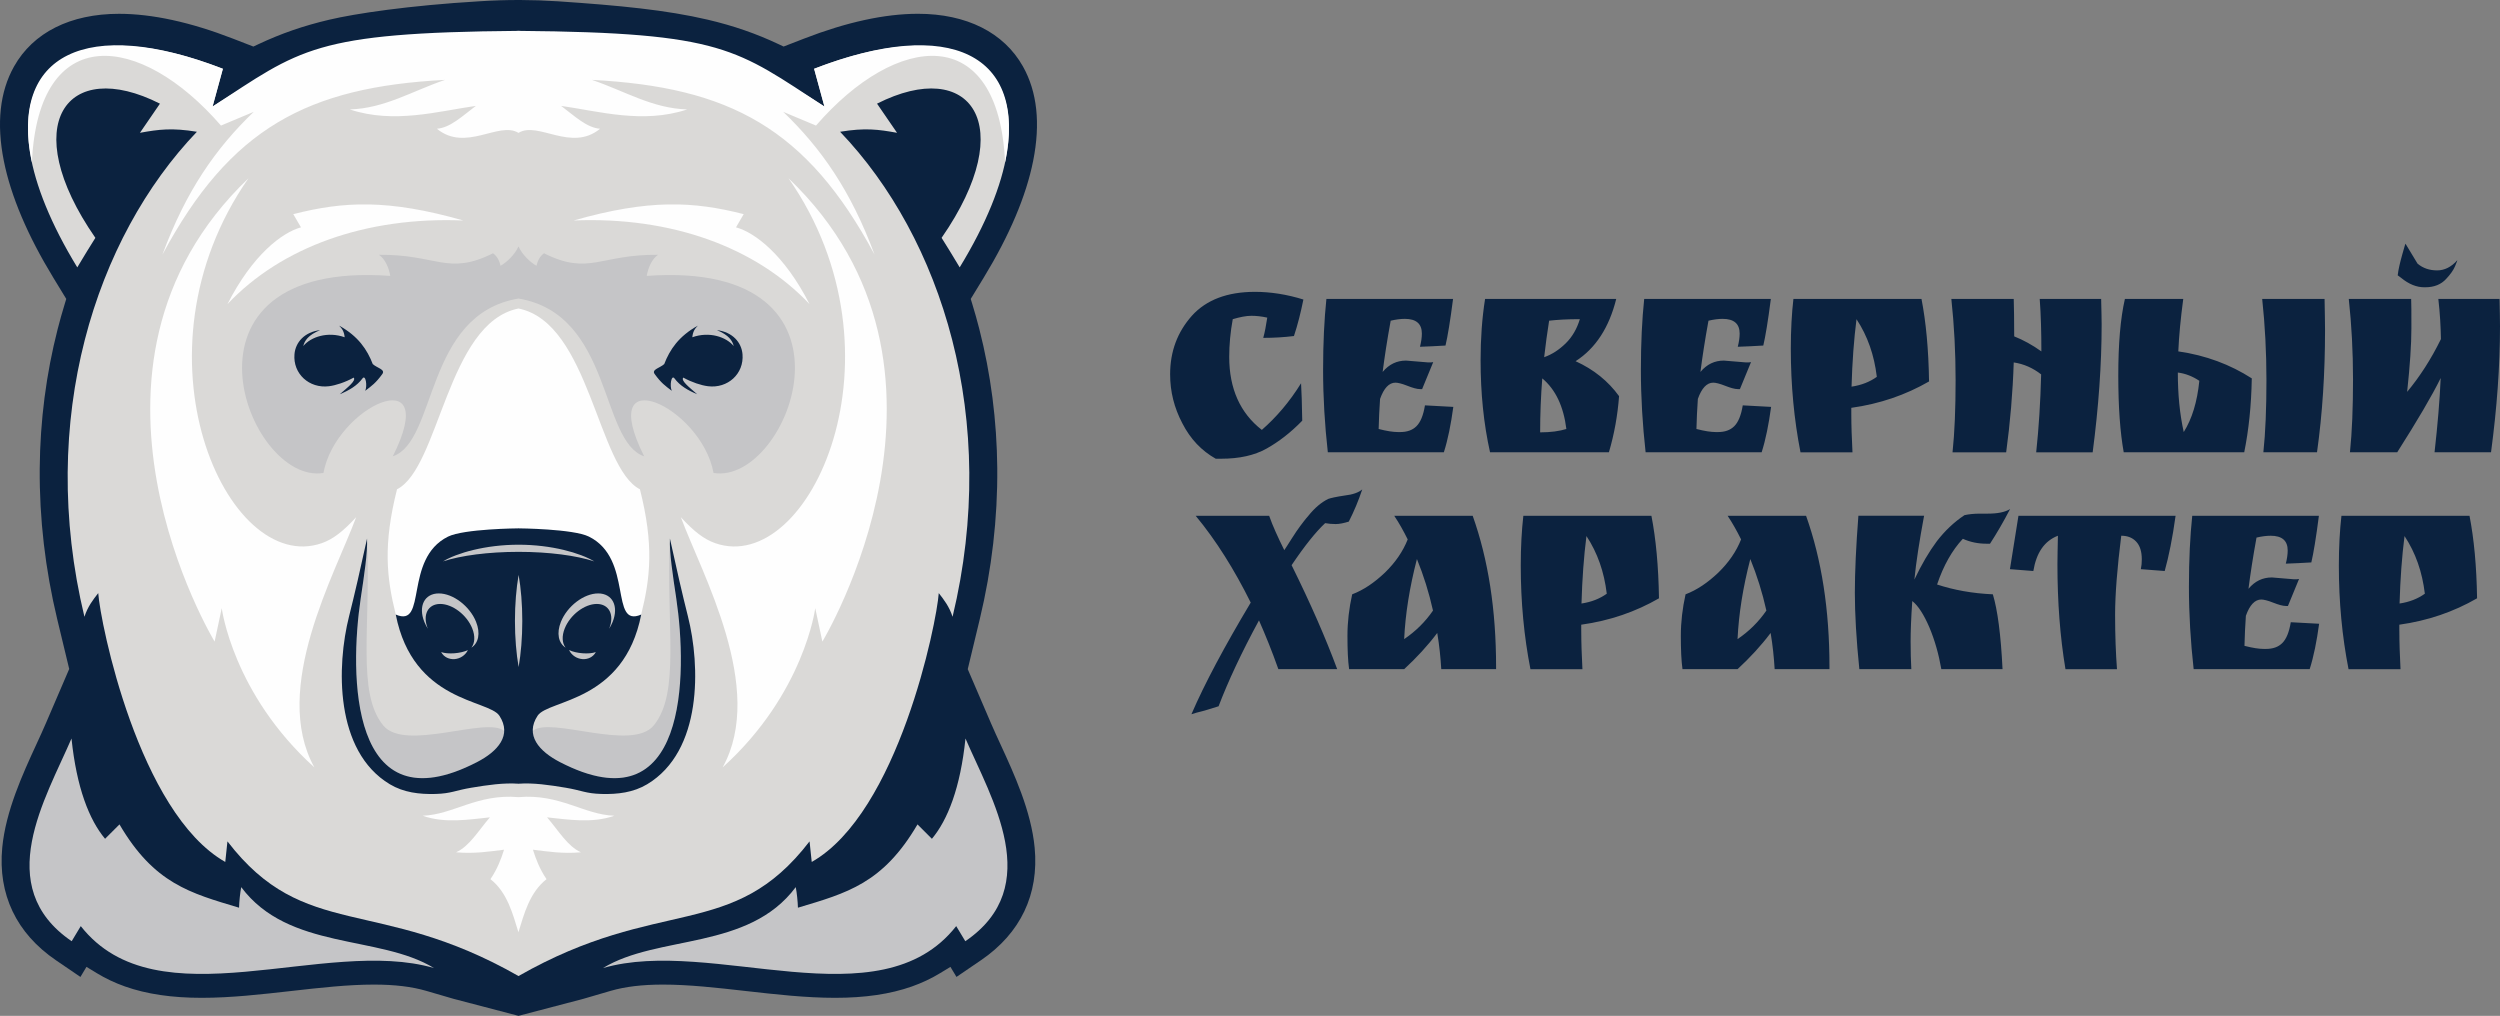 <?xml version="1.0" encoding="UTF-8"?> <svg xmlns="http://www.w3.org/2000/svg" xmlns:xlink="http://www.w3.org/1999/xlink" version="1.1" id="Слой_1" x="0px" y="0px" viewBox="0 0 1765.39 717.34" style="enable-background:new 0 0 1765.39 717.34;" xml:space="preserve"><rect x="0" y="0" width="1765.39" height="717.34" fill="#808080" stroke="none"/> <style type="text/css"> .st0{fill:#0B223F;} .st1{fill:#FFFFFF;} .st2{fill:#C9005A;} .st3{fill-rule:evenodd;clip-rule:evenodd;fill:#232E43;} .st4{fill:#232E43;} .st5{fill:#EBECEC;} .st6{fill-rule:evenodd;clip-rule:evenodd;fill:#D9DADA;} .st7{fill-rule:evenodd;clip-rule:evenodd;fill:#FEFEFE;} .st8{fill-rule:evenodd;clip-rule:evenodd;fill:#C5C6C6;} .st9{fill-rule:evenodd;clip-rule:evenodd;fill:#B2B3B3;} .st10{clip-path:url(#SVGID_00000019643772993783884100000016398503792413537968_);fill-rule:evenodd;clip-rule:evenodd;fill:#0A2240;} .st11{clip-path:url(#SVGID_00000019643772993783884100000016398503792413537968_);fill-rule:evenodd;clip-rule:evenodd;fill:#D9D8D6;} .st12{clip-path:url(#SVGID_00000019643772993783884100000016398503792413537968_);fill-rule:evenodd;clip-rule:evenodd;fill:#FBFDFE;} .st13{clip-path:url(#SVGID_00000019643772993783884100000016398503792413537968_);fill:#FBFDFE;} .st14{clip-path:url(#SVGID_00000019643772993783884100000016398503792413537968_);fill-rule:evenodd;clip-rule:evenodd;fill:#C1C5C8;} .st15{clip-path:url(#SVGID_00000019643772993783884100000016398503792413537968_);fill:#050007;} .st16{clip-path:url(#SVGID_00000019643772993783884100000016398503792413537968_);fill:none;stroke:#050007;stroke-width:3.261;stroke-miterlimit:22.926;} .st17{clip-path:url(#SVGID_00000019643772993783884100000016398503792413537968_);fill-rule:evenodd;clip-rule:evenodd;fill:#050007;} .st18{clip-path:url(#SVGID_00000019643772993783884100000016398503792413537968_);fill:none;stroke:#1D1D1B;stroke-width:1.065;stroke-miterlimit:22.926;} .st19{fill:#0B2240;} .st20{fill-rule:evenodd;clip-rule:evenodd;fill:#DAD9D7;} .st21{fill-rule:evenodd;clip-rule:evenodd;fill:#C5C5C7;} .st22{fill-rule:evenodd;clip-rule:evenodd;fill:#0B223F;} .st23{fill-rule:evenodd;clip-rule:evenodd;fill:#FFFFFF;} .st24{fill:#DAD9D7;} .st25{fill:#C5C5C7;} .st26{fill:#FBFDFE;} .st27{fill:#373C41;} .st28{fill:#A7E600;} .st29{fill:#CCFF00;} .st30{fill:url(#SVGID_00000167359047874665123700000015057108691580864407_);} .st31{fill:url(#SVGID_00000050652909015001099930000011154300008625567414_);} .st32{fill:#00FFFF;} .st33{fill-rule:evenodd;clip-rule:evenodd;fill:#619FC9;} .st34{clip-path:url(#SVGID_00000040557380258768993570000002658863533757487019_);} .st35{fill-rule:evenodd;clip-rule:evenodd;fill:#D25344;} .st36{fill-rule:evenodd;clip-rule:evenodd;fill:#374D78;} .st37{fill:#374D78;} .st38{fill-rule:evenodd;clip-rule:evenodd;fill:#FFF244;} .st39{fill:none;} .st40{fill:#FCFDFE;} </style> <g> <g> <g> <g> <g> <path class="st0" d="M706.56,525.75l-0.04-0.09c-2.42-5.25-4.7-10.21-6.69-14.84l-16.45-38.28l8.48-35.25 c8.5-35.35,12.67-71.22,12.37-106.61c-0.28-33.53-4.55-66.63-12.69-98.38c-1.51-5.89-3.17-11.8-4.94-17.57l-1.11-3.64 l9.08-14.88c18.27-29.95,30.05-57.75,35.01-82.63c5.26-26.33,2.84-48.74-7.19-66.61c-13.48-24-39.81-37.22-74.15-37.23 c0,0-0.01,0-0.01,0c-23.39,0-50.44,5.9-80.44,17.53l-14.43,5.6l-3.29-1.55c-16.07-7.59-32.07-13.13-50.36-17.43 C470.68,7.08,437.68,3.87,393.83,0.91c-8.78-0.58-17.7-0.88-26.51-0.91c-9.58-0.02-19.31,0.28-28.89,0.91 c-50.1,3.01-87.52,8.68-105.85,12.99c-18.29,4.3-34.29,9.83-50.36,17.43l-3.29,1.55l-14.43-5.6 C134.51,15.65,107.45,9.75,84.06,9.75c0,0-0.01,0-0.01,0c-34.34,0-60.68,13.22-74.15,37.22C-0.13,64.83-2.56,87.25,2.7,113.58 c4.97,24.88,16.75,52.68,35.02,82.63l9.07,14.88l-1.11,3.64c-1.77,5.77-3.43,11.68-4.94,17.57 c-8.14,31.74-12.41,64.85-12.69,98.38c-0.29,35.39,3.87,71.25,12.37,106.61l8.45,35.11l-16.51,38.42 c-1.99,4.64-4.28,9.62-6.71,14.89c-9.63,20.93-21.59,46.92-24.06,72.82c-3.15,33,9.97,60.52,37.93,79.57l17.27,11.77l4.27-7.11 l7.27,4.43c6.16,3.75,12.88,6.92,19.96,9.42c15.29,5.39,33.02,8.01,54.2,8.01c20.6,0,42.15-2.44,62.98-4.8 c20.68-2.34,40.19-4.55,58.58-4.55c14.66,0,26.74,1.45,36.94,4.43l19.32,5.64l45.83,12l45.75-12l19.32-5.64 c10.2-2.98,22.29-4.43,36.94-4.43c18.38,0,37.9,2.21,58.56,4.55c20.85,2.36,42.39,4.8,63,4.8c21.18,0,38.91-2.62,54.2-8.01 c7.08-2.5,13.8-5.66,19.96-9.42l7.27-4.43l4.27,7.1l17.27-11.77c27.96-19.05,41.08-46.56,37.93-79.57 C728.13,572.63,716.17,546.63,706.56,525.75z"></path> </g> <path class="st20" d="M633.45,93.78l-14.13-20.59c65.91-33.34,101.19,14.62,45.59,94.76c4.84,7.8,6.46,10.23,12.78,20.85 C752.78,65.68,700.87-0.28,574.92,48.57l7.27,26.64c-62.24-40.53-97.77-46.23-216-53.4v-0.01c-0.02,0-0.03,0-0.05,0 c-0.02,0-0.03,0-0.05,0v0.01c-118.23,7.16-153.76,12.87-216,53.4l7.27-26.64C31.4-0.28-20.51,65.68,54.57,188.81 c6.32-10.63,7.94-13.05,12.78-20.85c-55.6-80.14-20.32-128.1,45.59-94.76L98.82,93.78c13.32-2.42,22.61-3.63,40.22-0.73 c-71.68,74.9-112.98,203.02-79.42,342.49c2.36-7.27,6.12-12.08,9.75-16.72c1.4,20.94,28.53,155.11,89.7,189.85l1.54-14.53 c54.48,70.91,105.66,38.07,205.53,95.1v0c0,0,0,0,0,0c0,0,0,0,0,0v0c99.87-57.03,151.05-24.19,205.53-95.1l1.54,14.53 c61.17-34.74,88.3-168.9,89.7-189.85c3.63,4.64,7.39,9.45,9.75,16.72c33.55-139.47-7.75-267.59-79.42-342.49 C610.85,90.15,620.13,91.36,633.45,93.78z"></path> <path class="st7" d="M451.89,345.51c-30.06-15.27-35.34-117.48-85.75-127.66v0c0,0,0,0-0.01,0c0,0,0,0-0.01,0v0 c-50.41,10.19-55.68,112.4-85.75,127.66c-9.93,39.24-7.38,62.4-0.9,88.45c51.16,51.41,86.1-59.08,86.65-60.85 c0.56,1.77,35.49,112.26,86.65,60.85C459.26,407.91,461.82,384.75,451.89,345.51z"></path> <path class="st7" d="M433.78,576.04c-21.61-0.76-38.4-15.66-67.64-13.13l0,0.12c0-0.07,0-0.12,0-0.12 c-29.24-2.53-46.05,12.37-67.66,13.13c15.66,5.59,32.9,2.62,47.46,1.14c-8.14,9.44-14.47,20.48-23.88,24.66 c12.68,1.21,24.08-0.62,33.87-1.81c-2.18,6.95-4.82,13.72-9.59,20.8c12.03,9.44,15.78,24.76,19.75,37.46 c3.97-12.7,7.81-28.02,19.84-37.46c-4.77-7.07-7.4-13.85-9.59-20.8c9.79,1.19,21.18,3.03,33.87,1.81 c-9.41-4.18-15.74-15.21-23.88-24.66C400.89,578.66,418.13,581.62,433.78,576.04z"></path> <path class="st21" d="M456.7,194.83c1.01-5.89,3.71-12.03,7.99-14.9c-40.92-0.46-48.67,14.93-80.53-1.09 c-2.87,2-4.59,5.4-5.33,8.84c-4-2.21-9.99-7.59-12.69-13.68c-2.7,6.09-8.69,11.47-12.69,13.68c-0.73-3.44-2.45-6.84-5.33-8.84 c-31.86,16.02-39.61,0.63-80.53,1.09c4.28,2.87,6.98,9,7.99,14.9C113.38,183.1,174.66,342.97,228.4,333.98 c8.66-47.12,83.98-81.36,48.99-11.75c31.37-10.56,22.34-100.26,88.75-111.42c66.41,11.16,57.38,100.86,88.75,111.42 c-35-69.61,40.33-35.37,48.99,11.75C557.61,342.97,618.88,183.1,456.7,194.83z"></path> <g> <path class="st22" d="M524.33,250.16c-0.7-8.42-7.02-15.68-18.09-17.06c8.55,3.59,10.95,7.56,11.87,11.26 c-5.33-6.44-17.18-10.48-29.22-6.21c0.38-4.07,1.84-6.14,3.91-8.2c-13.59,7.53-19.84,17.02-23.74,27.13 c-2.91,2.74-9.13,3.79-6.78,7.02c4.62,6.38,7.43,8.32,12.11,11.87c-1.64-3.42-0.32-11.79,1.94-8.72 c3.76,5.11,9.4,8.4,15.99,11.14c-5.96-5.2-11.67-9.64-9.81-11.75c6,3.34,12.72,5.51,17.46,6.1 C513.87,274.47,525.48,263.97,524.33,250.16z"></path> <path class="st22" d="M263.21,257.08c-3.9-10.11-10.14-19.6-23.74-27.13c2.07,2.07,3.54,4.14,3.91,8.2 c-12.04-4.27-23.89-0.24-29.22,6.21c0.92-3.71,3.32-7.68,11.87-11.26c-11.07,1.38-17.39,8.64-18.09,17.06 c-1.15,13.81,10.46,24.31,24.36,22.58c4.74-0.59,11.47-2.76,17.46-6.1c1.86,2.11-3.85,6.55-9.81,11.75 c6.58-2.74,12.23-6.03,15.99-11.14c2.26-3.07,3.58,5.3,1.94,8.72c4.68-3.55,7.49-5.49,12.11-11.87 C272.34,260.86,266.12,259.82,263.21,257.08z"></path> </g> <g> <path class="st7" d="M556.82,125.9c86.53,124.21,15.22,280.8-51.63,257.71c-8.13-2.81-15.18-8.37-24.4-18.37 c14.75,39.94,60.29,120.92,29.53,176.63c57.65-52.1,65.37-112.41,65.37-112.41l5.04,23.6 C580.72,453.06,697.46,260.42,556.82,125.9z"></path> <path class="st7" d="M227.08,383.61c-66.85,23.08-138.16-133.5-51.63-257.71c-140.64,134.52-23.9,327.16-23.9,327.16l5.04-23.6 c0,0,7.72,60.3,65.37,112.41c-30.76-55.71,14.78-136.69,29.53-176.63C242.26,375.24,235.21,380.8,227.08,383.61z"></path> </g> <g> <path class="st7" d="M519.74,160.53c1.81-3.1,3.61-6.2,5.42-9.31c-35.6-9.11-66.98-10.65-120.02,4.46 c68.71-2.82,128.42,18.73,166.5,59.05C553.87,179.86,533.05,164.19,519.74,160.53z"></path> <path class="st7" d="M207.11,151.23c1.81,3.1,3.61,6.2,5.42,9.31c-13.31,3.66-34.13,19.32-51.9,54.2 c38.08-40.32,97.79-61.87,166.5-59.05C274.1,140.57,242.71,142.12,207.11,151.23z"></path> </g> <path class="st7" d="M574.88,48.57l7.27,26.64c-62.23-40.52-70.83-52.2-215.97-53.41v0c-0.02,0-0.03,0-0.05,0 c-0.01,0-0.02,0-0.03,0v0c-145.15,1.21-153.75,12.89-215.97,53.41l7.27-26.64C61.24,11.28,6.55,38.29,22.52,114.62 c4.62-99.68,76.59-91.66,133.52-25.95l23.14-9.69c-26.91,25.84-47.9,55.98-64.47,100.78c47.92-89.4,102.6-118.27,199.53-123.35 c-23.58,8.07-42.55,20.07-67.2,20.88c31.15,10.39,62.65,1.2,88.99-2.51c-9.44,7.08-17.91,15.37-27.5,16.15 c20.36,16.74,43.86-5.62,57.6,2.91c0,0,0,0,0,0c0,0,0,0,0,0c0,0,0,0,0,0c0,0,0,0,0,0c13.74-8.54,37.24,13.83,57.6-2.91 c-9.58-0.78-18.06-9.07-27.5-16.15c26.34,3.72,57.83,12.9,88.99,2.51c-24.66-0.81-43.62-12.81-67.2-20.88 c96.92,5.08,151.61,33.95,199.53,123.35c-16.57-44.8-37.56-74.94-64.47-100.78l23.14,9.69c56.93-65.71,128.9-73.73,133.52,25.95 C725.72,38.3,671.03,11.28,574.88,48.57z"></path> <g> <path class="st21" d="M478.72,431.41c-2.34-16.49-4.84-31.69-5.52-43.23c-0.02-0.4-0.04-0.79-0.06-1.18l-0.03-0.76 c-0.02-0.58-0.04-1.15-0.06-1.71l-0.01-0.32c-0.01-0.65-0.02-1.28-0.02-1.9l0-0.05l0,0l0-0.04c0-0.65,0.02-1.29,0.04-1.91 l0-0.04c-2.78,62.09,7.49,108.6-11.33,131.89c-15.36,19.01-73.21-6.59-85.52,3.98c0.04,1.28,0.24,2.54,0.59,3.77 c0.41,1.42,1.01,2.79,1.79,4.13c3.23,5.52,9.42,10.28,16.8,14.09C480.85,582.36,485.3,487.05,478.72,431.41z"></path> <path class="st21" d="M270.54,512.18c-18.82-23.29-8.54-69.8-11.33-131.89l0,0.04c0.02,0.62,0.04,1.25,0.04,1.91l0,0.04l0,0 l0,0.05c0,0.62,0,1.25-0.02,1.9l-0.01,0.32c-0.01,0.56-0.03,1.13-0.06,1.71l-0.04,0.76c-0.02,0.39-0.04,0.78-0.06,1.18 c-0.68,11.54-3.18,26.74-5.52,43.23c-6.58,55.65-2.14,150.96,83.32,106.75c7.38-3.82,13.58-8.58,16.8-14.09 c0.78-1.33,1.38-2.71,1.79-4.13c0.35-1.23,0.55-2.49,0.59-3.77C343.74,505.58,285.9,531.18,270.54,512.18z"></path> </g> <path class="st22" d="M485.76,435.16c-3.86-15.27-7.99-33.33-12.7-54.87c-0.38,10.27,1.93,25.29,4.47,42.19 c8.02,53.49,8.1,162.35-82.13,115.67c-7.38-3.82-13.58-8.58-16.8-14.09c-3.22-5.52-3.48-11.8,1.03-18.65 c1.9-2.89,6.66-4.91,12.92-7.29c6.26-2.38,14.03-5.12,21.94-9.45c7.91-4.32,15.96-10.23,22.8-18.94 c6.84-8.71,12.46-20.22,15.51-35.76c-5.64,2.44-8.8,1.21-10.85-2.26c-2.05-3.47-2.99-9.18-4.22-15.69 c-1.23-6.51-2.73-13.81-5.91-20.47c-3.18-6.66-8.03-12.68-15.93-16.61c-2.79-1.39-7.29-2.44-12.48-3.25 c-5.19-0.81-11.06-1.36-16.58-1.75c-5.52-0.38-10.7-0.59-14.49-0.71c-3.79-0.11-6.21-0.13-6.21-0.13s-2.41,0.02-6.21,0.13 c-3.79,0.11-8.97,0.32-14.49,0.71c-5.52,0.38-11.39,0.94-16.58,1.75c-5.19,0.81-9.69,1.87-12.48,3.25 c-7.91,3.93-12.76,9.95-15.93,16.61c-3.18,6.66-4.69,13.96-5.91,20.47c-1.23,6.51-2.17,12.22-4.22,15.69 c-2.05,3.47-5.2,4.71-10.85,2.26c3.05,15.54,8.67,27.05,15.51,35.76c6.84,8.71,14.89,14.61,22.8,18.94 c7.91,4.32,15.68,7.06,21.94,9.45c6.26,2.38,11.02,4.41,12.92,7.29c4.51,6.86,4.25,13.14,1.03,18.65 c-3.23,5.52-9.42,10.28-16.8,14.09c-90.23,46.68-90.15-62.18-82.13-115.67c2.53-16.9,4.85-31.92,4.47-42.19 c-4.71,21.54-8.84,39.61-12.7,54.87c-8.85,35.03-10.27,95.23,28.78,118.64c9.77,5.86,20.85,7.16,32.18,6.86 c11.32-0.31,13.89-2.5,25.39-4.41c11.51-1.92,22.8-3.57,33.29-2.82c10.48-0.76,21.78,0.9,33.29,2.82 c11.51,1.92,14.07,4.11,25.39,4.41c11.32,0.31,22.4-1,32.18-6.86C496.04,530.39,494.62,470.2,485.76,435.16z"></path> <path class="st21" d="M330.45,459.02c-3.92,7.91-15.02,8.7-18.94,1.44C316.18,462.16,325.31,461.53,330.45,459.02 M309.87,419.05c10.09,0,21.87,8.99,26.31,20.07c3.24,8.08,1.69,15.03-3.29,18.22c2.4-3.16,2.8-8.08,0.58-13.6 c-3.82-9.53-13.95-17.26-22.63-17.26c-8.68,0-12.62,7.73-8.79,17.26l0.13,0.32c-1-1.58-1.85-3.24-2.54-4.94 C295.2,428.04,299.78,419.05,309.87,419.05z M312.8,396.43c9.86-5.94,30.08-11.78,53.42-11.78c23.35,0,43.57,5.84,53.43,11.78 c-12.62-4.11-31.86-6.74-53.43-6.74C344.66,389.69,325.42,392.31,312.8,396.43z M366.23,405.95c1.65,9.53,2.59,20.65,2.59,32.54 c0,11.88-0.95,23.01-2.59,32.54c-1.65-9.53-2.6-20.65-2.6-32.54C363.63,426.61,364.58,415.48,366.23,405.95z M401.82,459.02 c3.92,7.91,15.01,8.7,18.94,1.44C416.09,462.16,406.96,461.53,401.82,459.02z M422.4,419.05c-10.09,0-21.87,8.99-26.31,20.07 c-3.24,8.08-1.69,15.03,3.29,18.22c-2.41-3.16-2.8-8.08-0.58-13.6c3.82-9.53,13.95-17.26,22.63-17.26 c8.68,0,12.62,7.73,8.79,17.26l-0.13,0.32c1-1.58,1.85-3.24,2.54-4.94C437.07,428.04,432.49,419.05,422.4,419.05z"></path> <g> <path class="st21" d="M681.78,521.49c-3.61,34.85-12.52,57.42-23.71,70.83l-10.17-10.17c-24.49,41.83-49.89,48.47-84.44,58.83 c-0.08-4.01-0.79-10.86-1.54-14.53c-33.42,44.84-97.4,33.46-136.15,57.17c77.02-22.48,195.38,39.3,249.47-29.64l6.42,10.67 C738.36,626.01,699.88,563.61,681.78,521.49z"></path> <path class="st21" d="M170.35,626.45c-0.75,3.66-1.46,10.51-1.54,14.53c-34.55-10.36-59.95-17-84.44-58.83L74.2,592.32 c-11.19-13.4-20.1-35.98-23.71-70.83c-18.1,42.12-56.58,104.52,0.13,143.16l6.42-10.67c54.09,68.94,172.45,7.15,249.47,29.64 C267.76,659.92,203.77,671.29,170.35,626.45z"></path> </g> </g> </g> <path class="st0" d="M1694.47,426.18c7.17-1.08,13.02-3.47,17.85-6.93c-1.83-15.38-6.51-28.81-14.35-40.72 C1696.14,392.82,1694.97,408.63,1694.47,426.18 M1694.31,445.46c0,8.23,0.33,17.33,0.83,27.08h-36.71 c-4.51-22.96-6.84-47.44-6.84-73.22c0-13.21,0.67-24.91,1.83-35.09h90.44c3.17,16.25,5.01,35.74,5.34,58.27 c-16.52,9.53-34.71,15.81-54.9,18.63V445.46z M1604.3,407.77l15.68,1.3c1.5,0,2.67,0,3.5-0.22l-7.84,19.06h-1.5 c-2.17,0-5.17-0.87-9.01-2.38c-3.84-1.52-6.67-2.17-8.34-2.17c-4.51,0-8.18,3.9-10.85,11.48c-0.5,7.15-0.83,14.08-1,21.23 c5.84,1.52,10.34,2.17,13.68,2.17h1.5c4.84,0,8.68-1.3,11.51-4.12c2.84-2.82,4.84-7.58,6.01-14.73l20.02,1.08 c-1.67,12.35-3.84,23.18-6.67,32.06h-81.93c-2.17-19.49-3.34-38.77-3.34-58.05c0-19.28,0.83-35.96,2.34-50.25h89.44 c-2,15.6-3.84,26.64-5.34,32.93c-6.51,0.43-12.51,0.65-18.02,0.87c0.83-3.25,1.33-6.5,1.33-9.31c0-6.93-4-10.4-12.01-10.4 c-3,0-6.34,0.43-10.01,1.3c-2.5,13.65-4.34,25.78-5.67,36.17C1592.28,410.36,1597.79,407.77,1604.3,407.77z M1497.93,378.31 c-2.84,22.75-4.34,41.37-4.34,55.89c0,14.51,0.5,27.29,1.33,38.34h-36.38c-3.84-22.96-5.67-47.66-5.67-74.08 c0-4.55,0.17-11.26,0.33-20.15c-9.51,3.68-15.18,11.91-17.35,24.91l-16.52-1.3l6.01-37.69h110.96 c-2.17,15.81-4.84,28.81-7.68,38.99l-16.85-1.3c0.5-2.38,0.67-4.55,0.67-6.93c0-5.63-1.34-9.75-4-12.56 C1505.78,379.61,1502.27,378.31,1497.93,378.31z M1398.08,362.71h5.51c7.17,0,12.35-1.08,15.85-3.25 c-4.84,9.31-9.68,17.55-14.18,24.48h-2.67c-5.67,0-11.18-1.08-16.52-3.47c-7.51,8.02-13.68,18.85-18.19,32.28 c11.85,3.9,24.86,6.28,39.38,6.93c3.34,11.05,5.67,28.59,6.84,52.85h-43.22c-1.84-10.61-4.67-20.58-8.51-29.68 c-3.84-8.88-7.84-15.16-12.01-18.41c-0.83,11.91-1.17,21.44-1.17,28.59c0,7.15,0.17,13.65,0.5,19.49h-36.71 c-2.17-21.23-3.17-39.21-3.17-53.94c0-14.51,0.83-32.71,2.5-54.37h46.39c-3.34,17.98-5.67,32.93-6.84,45.06 c5.01-10.61,10.35-19.71,15.85-27.08c5.51-7.15,12.01-13.43,19.52-18.41C1390.07,363.14,1393.74,362.71,1398.08,362.71z M1247.34,431.16c-2.84-12.78-6.67-24.91-11.35-36.39c-5.17,19.93-8.18,38.77-9.01,56.54 C1234.99,445.89,1241.83,439.17,1247.34,431.16z M1291.89,470.8v1.73h-38.71c-0.5-8.23-1.34-16.68-2.84-25.56 c-6.84,9.1-14.68,17.55-23.36,25.56h-38.88c-0.83-5.85-1.17-13.86-1.17-23.61s1.17-19.5,3.34-29.24 c8.01-3.03,15.69-8.23,23.19-15.38c7.34-7.15,12.68-14.95,16.02-23.39c-3-6.07-6.17-11.7-9.51-16.68h55.4 C1286.38,395.2,1291.89,430.73,1291.89,470.8z M1116.78,426.18c7.18-1.08,13.01-3.47,17.85-6.93 c-1.84-15.38-6.51-28.81-14.35-40.72C1118.45,392.82,1117.28,408.63,1116.78,426.18z M1116.61,445.46 c0,8.23,0.33,17.33,0.83,27.08h-36.71c-4.51-22.96-6.84-47.44-6.84-73.22c0-13.21,0.67-24.91,1.83-35.09h90.44 c3.17,16.25,5.01,35.74,5.34,58.27c-16.52,9.53-34.71,15.81-54.9,18.63V445.46z M1011.92,431.16 c-2.84-12.78-6.67-24.91-11.35-36.39c-5.17,19.93-8.18,38.77-9.01,56.54C999.57,445.89,1006.42,439.17,1011.92,431.16z M1056.47,470.8v1.73h-38.71c-0.5-8.23-1.34-16.68-2.84-25.56c-6.84,9.1-14.68,17.55-23.36,25.56h-38.88 c-0.83-5.85-1.17-13.86-1.17-23.61s1.17-19.5,3.34-29.24c8.01-3.03,15.68-8.23,23.19-15.38c7.34-7.15,12.68-14.95,16.02-23.39 c-3-6.07-6.17-11.7-9.51-16.68h55.4C1050.97,395.2,1056.47,430.73,1056.47,470.8z M952.45,368.34c-3.5,1.08-6.67,1.73-9.18,1.73 c-2.67,0-5.17-0.22-7.51-0.65c-6.51,6.07-14.52,16.03-23.69,29.68c13.52,27.29,24.19,51.77,32.2,73.43h-41.55 c-4.51-12.78-9.18-24.26-13.68-34.44c-12.35,22.74-21.86,43.11-28.53,60.65c-2.17,0.65-5.51,1.73-9.84,3.03 c-4.34,1.08-7.51,1.95-9.34,2.6c9.34-21.66,23.36-47.87,41.88-78.85c-11.51-23.18-24.36-43.76-38.88-61.3h51.89 c2.5,7.15,6.17,15.16,10.68,24.26c0.83-1.3,2.67-3.9,5.17-8.02c2.5-3.9,4.51-6.93,6.01-8.88c1.5-1.95,3.34-4.55,5.84-7.36 c4.51-5.63,9.18-9.53,14.02-11.91c1.84-0.65,5.67-1.52,11.51-2.38c5.84-0.65,10.01-2.17,12.51-4.33 C959.29,353.61,956.12,361.19,952.45,368.34z M1659.43,319.39c1.5-14.51,2.17-31.63,2.17-51.34c0-19.71-1-38.56-3-56.97h44.05 c0.17,2.6,0.17,9.53,0.17,20.79c0,11.26-1,26.21-3,44.84c8.84-10.61,16.85-22.96,23.86-37.26c-0.17-8.88-0.67-18.41-1.84-28.38 h43.22c0.17,8.66,0.33,15.16,0.33,19.5c0,27.94-2.17,57.62-6.34,88.81h-39.88c2.17-19.28,3.67-36.82,4.34-52.42 c-6.17,12.56-16.52,30.11-30.7,52.42H1659.43z M1707.16,186.17c3.84,3.25,8.51,4.77,13.85,4.77c5.17,0,10.01-2.38,14.18-7.15 c0.17,0-0.33,1.3-1.5,4.12c-1.17,2.82-3.34,5.85-6.17,8.88c-3.67,4.12-8.68,6.07-14.85,6.07h-0.83c-5.34,0-10.85-2.17-16.35-6.71 l-2.34-1.73c0.5-4.33,1.67-9.1,3.17-14.51c1.5-5.2,2.17-7.8,2.34-7.8L1707.16,186.17z M1641.84,233.18 c0,30.11-1.84,58.92-5.67,86.21h-37.88c1.5-14.08,2.17-31.19,2.17-50.9c0-19.71-1-38.77-3-57.4h44.05 C1641.68,220.83,1641.84,228.2,1641.84,233.18z M1537.89,263.07c0,15.38,1.33,29.24,4.17,42.02c5.84-9.31,9.51-21.23,11.01-36.18 C1548.23,265.67,1543.06,263.72,1537.89,263.07z M1499.68,319.39c-2.5-13.86-3.84-31.84-3.84-54.15c0-22.31,1.5-40.29,4.67-54.15 h41.21c-1.84,13.65-3,25.99-3.5,37.04c19.52,2.82,36.71,9.31,51.89,19.06c-0.33,19.28-2.17,36.61-5.34,52.2H1499.68z M1484.09,229.07c0,28.38-2.17,58.49-6.34,90.33h-39.88c1.84-17.11,3-35.31,3.5-55.02c-5.84-4.55-12.18-7.37-19.36-8.45 c-0.67,21.23-2.5,42.46-5.34,63.47h-37.88c1.5-14.08,2.17-31.19,2.17-50.9c0-19.71-1-38.77-3-57.4h44.05 c0.17,5.85,0.33,14.73,0.33,26.43c6.51,2.6,12.85,6.07,19.19,10.61c0-13.43-0.33-25.78-1.17-37.04h43.38 C1483.92,219.1,1484.09,225.17,1484.09,229.07z M1307.48,273.04c7.18-1.08,13.01-3.47,17.85-6.93 c-1.84-15.38-6.51-28.81-14.35-40.72C1309.15,239.68,1307.98,255.49,1307.48,273.04z M1307.31,292.32 c0,8.23,0.33,17.33,0.83,27.08h-36.71c-4.51-22.96-6.84-47.44-6.84-73.22c0-13.21,0.67-24.91,1.84-35.09h90.44 c3.17,16.25,5.01,35.74,5.34,58.27c-16.52,9.53-34.71,15.81-54.9,18.63V292.32z M1217.3,254.63l15.69,1.3c1.5,0,2.67,0,3.5-0.22 l-7.84,19.06h-1.5c-2.17,0-5.17-0.87-9.01-2.38c-3.84-1.52-6.67-2.17-8.34-2.17c-4.51,0-8.18,3.9-10.85,11.48 c-0.5,7.15-0.83,14.08-1,21.23c5.84,1.52,10.35,2.17,13.68,2.17h1.5c4.84,0,8.68-1.3,11.51-4.12c2.84-2.82,4.84-7.58,6.01-14.73 l20.02,1.08c-1.67,12.35-3.84,23.18-6.68,32.06h-81.93c-2.17-19.5-3.34-38.77-3.34-58.05c0-19.28,0.83-35.96,2.34-50.26h89.44 c-2,15.6-3.84,26.64-5.34,32.93c-6.51,0.43-12.51,0.65-18.02,0.87c0.83-3.25,1.33-6.5,1.33-9.31c0-6.93-4-10.4-12.01-10.4 c-3,0-6.34,0.43-10.01,1.3c-2.5,13.65-4.34,25.78-5.67,36.17C1205.29,257.22,1210.8,254.63,1217.3,254.63z M1090.42,252.24 c5.51-1.95,10.51-5.2,15.18-9.75c4.67-4.55,8.01-10.4,10.01-17.11c-8.84,0-16.19,0.43-21.69,1.08 C1092.59,234.91,1091.42,243.36,1090.42,252.24z M1045.53,254.41c0-15.16,1-29.68,3.17-43.32h92.61 c-5.01,20.15-14.52,34.88-28.7,43.97c12.85,5.85,23.03,14.08,30.7,24.69c-1,13.43-3.34,26.64-7.18,39.64h-83.93 C1047.7,299.25,1045.53,277.59,1045.53,254.41z M1087.58,305.31c7.51,0,13.68-0.87,18.52-2.38c-2-16.03-7.68-27.94-17.02-35.74 C1088.08,279.97,1087.58,292.75,1087.58,305.31z M992.9,254.63l15.68,1.3c1.5,0,2.67,0,3.5-0.22l-7.84,19.06h-1.5 c-2.17,0-5.17-0.87-9.01-2.38c-3.84-1.52-6.68-2.17-8.34-2.17c-4.51,0-8.18,3.9-10.85,11.48c-0.5,7.15-0.83,14.08-1,21.23 c5.84,1.52,10.35,2.17,13.68,2.17h1.5c4.84,0,8.68-1.3,11.51-4.12c2.84-2.82,4.84-7.58,6.01-14.73l20.02,1.08 c-1.67,12.35-3.84,23.18-6.68,32.06h-81.93c-2.17-19.5-3.34-38.77-3.34-58.05c0-19.28,0.83-35.96,2.34-50.26h89.44 c-2,15.6-3.84,26.64-5.34,32.93c-6.51,0.43-12.51,0.65-18.02,0.87c0.83-3.25,1.33-6.5,1.33-9.31c0-6.93-4-10.4-12.01-10.4 c-3,0-6.34,0.43-10.01,1.3c-2.5,13.65-4.34,25.78-5.67,36.17C980.89,257.22,986.39,254.63,992.9,254.63z M894.88,224.3 c-3.84-0.87-7.68-1.3-11.18-1.3c-3.67,0-8.01,0.87-13.18,2.38c-1.67,9.1-2.5,17.98-2.5,26.64c0,22.31,7.67,39.64,23.03,51.55 c10.18-8.88,19.52-19.71,27.7-32.93c0.33,5.85,0.67,14.51,0.83,26.43c-8.18,8.45-16.69,14.95-25.2,19.71 c-8.51,4.77-19.19,7.15-32.04,7.15h-3.84c-10.01-5.63-17.85-13.86-23.53-24.91c-5.84-11.05-8.68-22.53-8.68-34.66 c0-16.25,5.17-29.89,15.35-41.37c10.18-11.26,25.03-16.9,44.55-16.9c10.85,0,22.36,1.73,34.21,5.42c-1.84,9.1-4,17.76-6.67,25.78 c-7.01,0.87-14.18,1.3-21.69,1.3C893.21,234.48,894.05,229.71,894.88,224.3z"></path> </g> </g> </svg> 